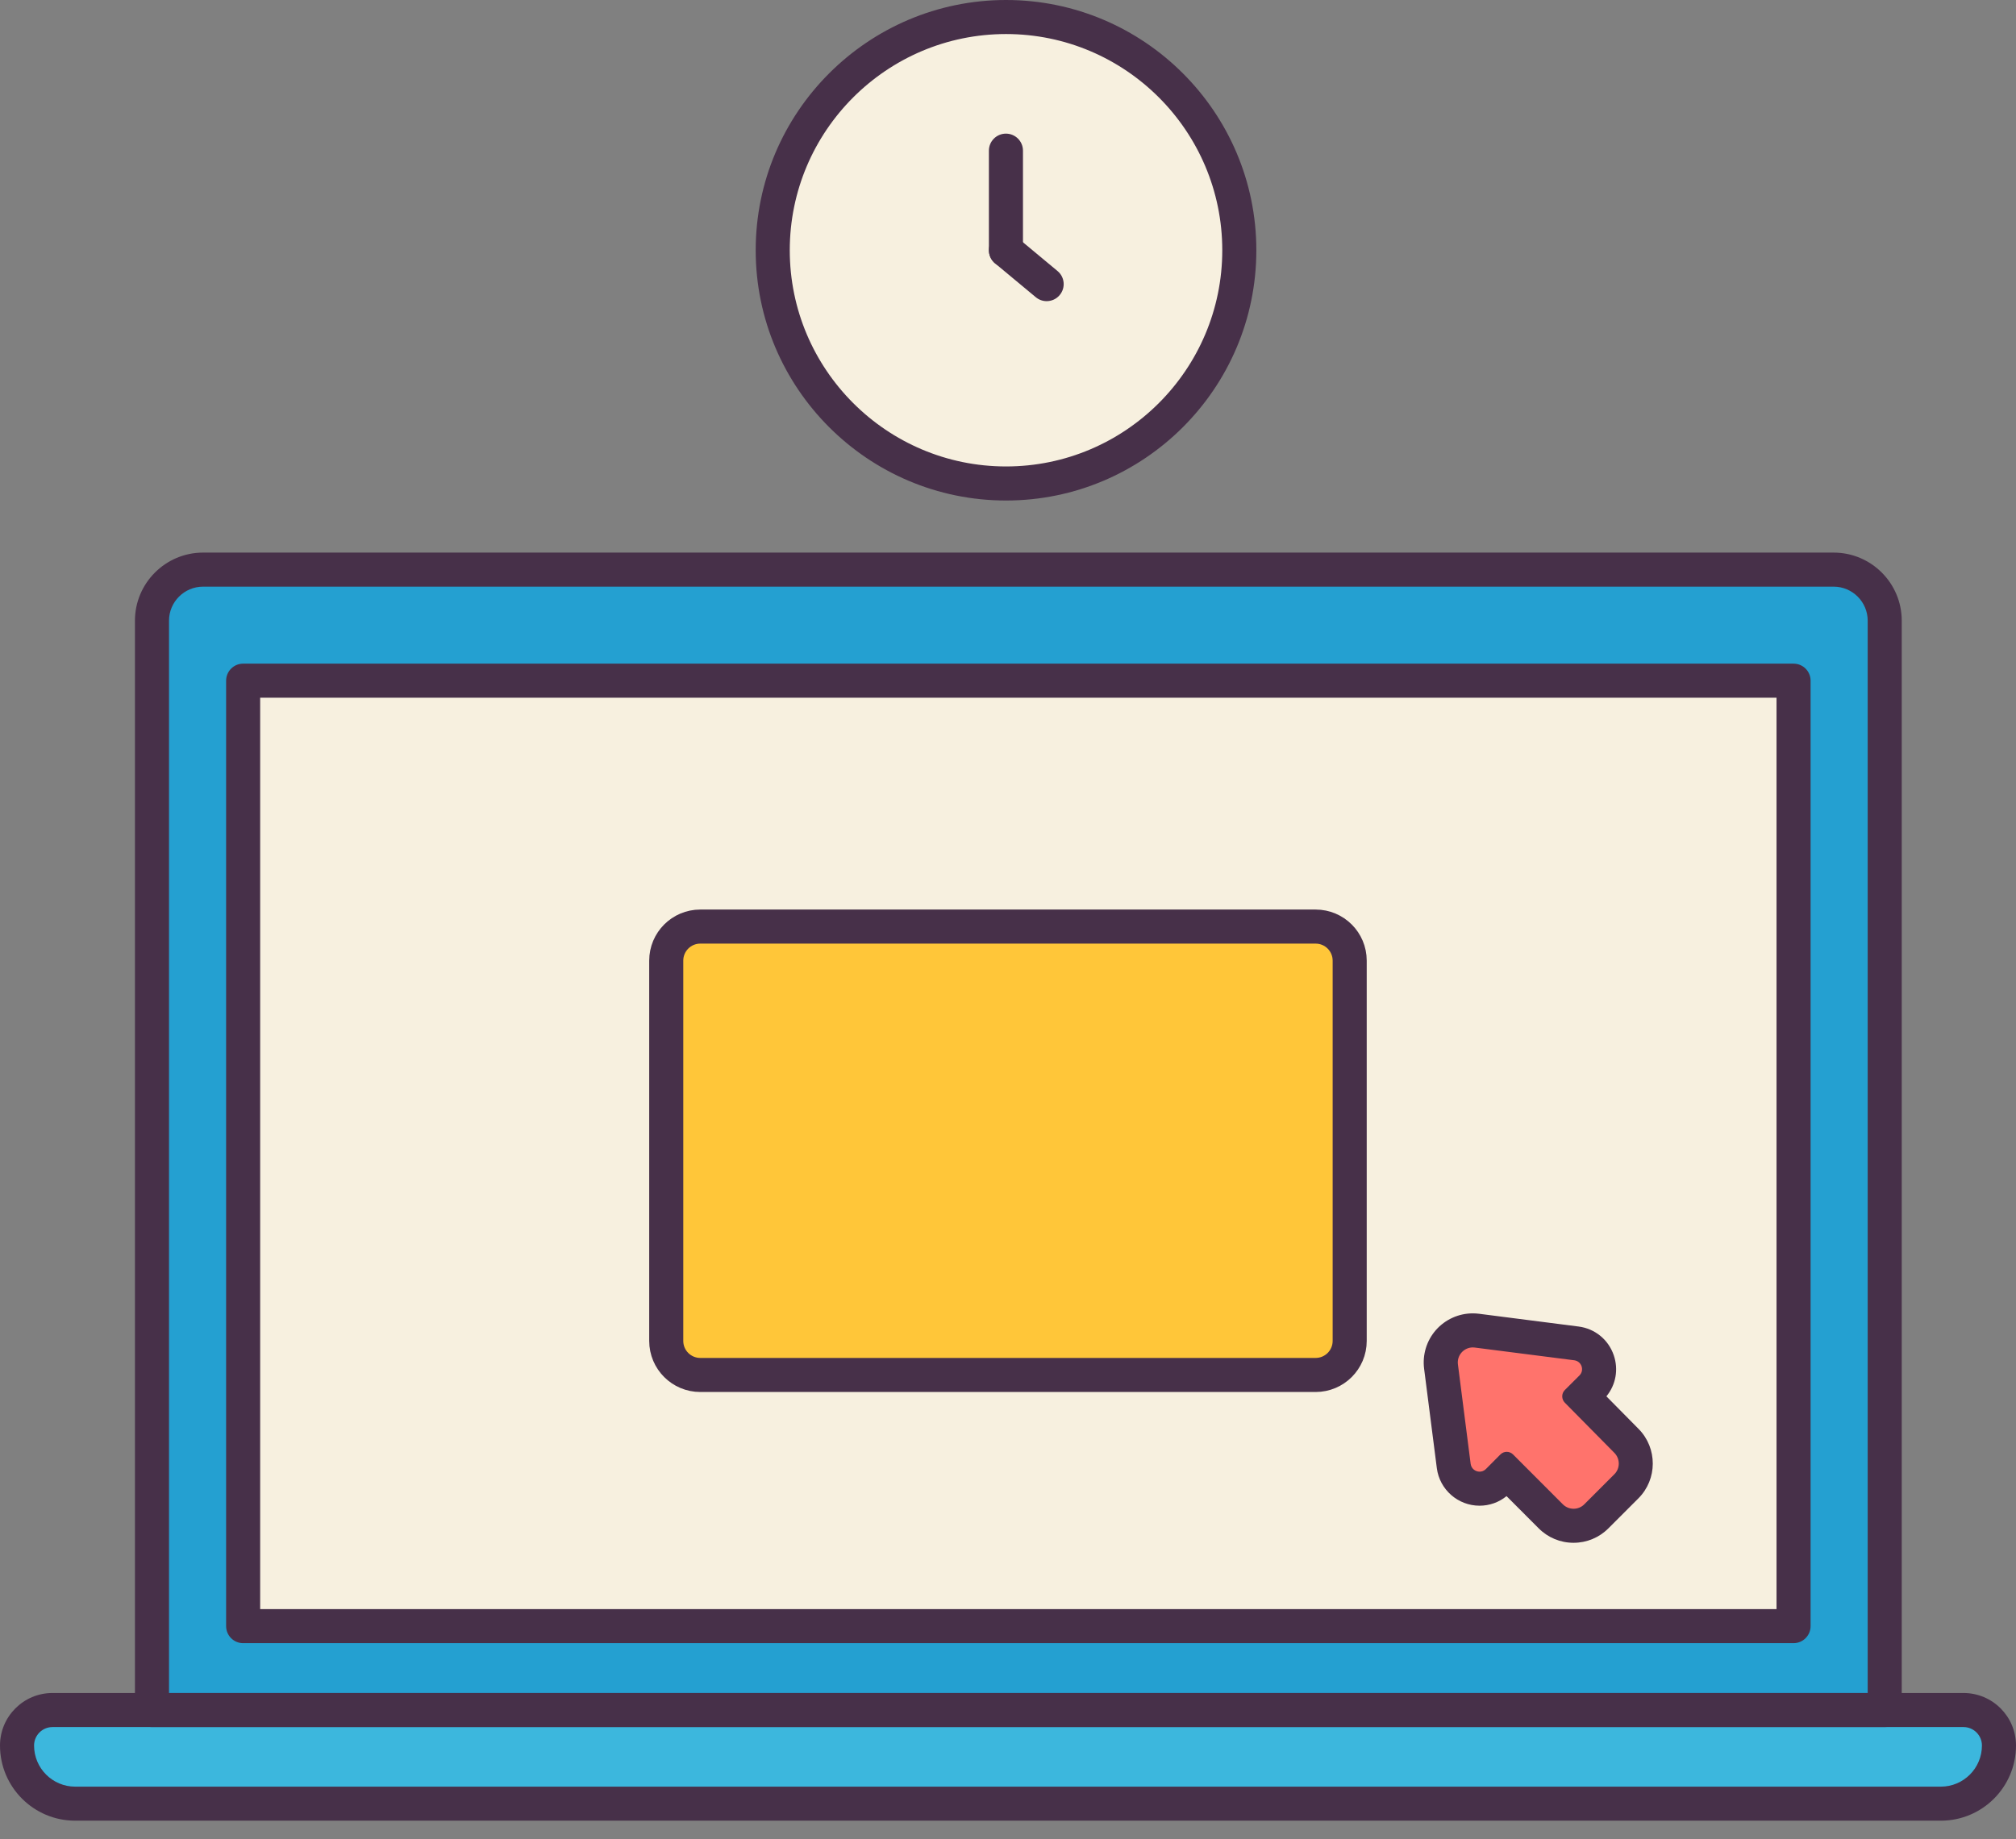 <svg xmlns="http://www.w3.org/2000/svg" width="80" height="73" viewBox="0 0 80 73" fill="none"><rect x="0" y="0" width="80" height="73" fill="#808080" stroke="none"/><path d="M39.921 19.191C45.034 19.191 49.179 15.046 49.179 9.933C49.179 4.82 45.034 0.676 39.921 0.676C34.809 0.676 30.664 4.82 30.664 9.933C30.664 15.046 34.809 19.191 39.921 19.191Z" fill="#F7F0DF"></path><path d="M74.79 70.111H6.031V24.636C6.031 23.516 6.939 22.608 8.059 22.608H72.763C73.883 22.608 74.79 23.516 74.79 24.636V70.111Z" fill="#24A0D1"></path><path d="M71.174 26.614H9.648V64.141H71.174V26.614Z" fill="#F7F0DF"></path><path d="M77.015 71.589H2.984C1.709 71.589 0.676 70.555 0.676 69.281C0.676 68.504 1.306 67.873 2.083 67.873H77.916C78.694 67.873 79.324 68.504 79.324 69.281C79.323 70.556 78.29 71.589 77.015 71.589Z" fill="#3CB7DD"></path><path d="M52.207 54.574H27.789C27.043 54.574 26.438 53.969 26.438 53.222V38.129C26.438 37.382 27.043 36.777 27.789 36.777H52.207C52.954 36.777 53.559 37.382 53.559 38.129V53.222C53.559 53.969 52.954 54.574 52.207 54.574Z" fill="#FFC639" stroke="#473049" stroke-width="1.352"></path><path d="M57.598 53.23C57.333 53.494 57.209 53.859 57.256 54.23L57.762 58.178C57.809 58.543 58.055 58.843 58.403 58.962C58.752 59.081 59.129 58.994 59.389 58.733L59.792 58.33L61.591 60.133C62.062 60.604 62.825 60.605 63.296 60.134L64.488 58.942C64.956 58.474 64.959 57.715 64.493 57.243L62.698 55.424L63.101 55.022C63.362 54.76 63.45 54.382 63.332 54.034C63.213 53.686 62.912 53.44 62.547 53.393L58.599 52.887C58.227 52.84 57.862 52.965 57.598 53.23Z" fill="#FF736C"></path><path d="M39.922 19.866C34.445 19.866 29.988 15.41 29.988 9.933C29.988 4.456 34.445 0 39.922 0C45.398 0 49.855 4.456 49.855 9.933C49.855 15.41 45.398 19.866 39.922 19.866ZM39.922 1.351C35.189 1.351 31.34 5.2 31.34 9.932C31.34 14.665 35.189 18.514 39.922 18.514C44.654 18.514 48.503 14.665 48.503 9.932C48.503 5.2 44.654 1.351 39.922 1.351Z" fill="#473049"></path><path d="M39.918 10.609C39.544 10.609 39.242 10.306 39.242 9.933V5.98C39.242 5.607 39.544 5.304 39.918 5.304C40.292 5.304 40.594 5.607 40.594 5.98V9.933C40.594 10.306 40.291 10.609 39.918 10.609Z" fill="#473049"></path><path d="M41.533 11.953C41.381 11.953 41.228 11.901 41.102 11.796L39.486 10.452C39.199 10.214 39.16 9.788 39.399 9.501C39.636 9.214 40.063 9.174 40.35 9.413L41.966 10.758C42.253 10.996 42.292 11.422 42.053 11.709C41.921 11.87 41.727 11.953 41.533 11.953Z" fill="#473049"></path><path d="M74.79 68.549H6.031C5.658 68.549 5.355 68.246 5.355 67.873V24.636C5.355 23.145 6.568 21.933 8.059 21.933H72.763C74.254 21.933 75.466 23.145 75.466 24.636V67.873C75.466 68.246 75.164 68.549 74.79 68.549ZM6.707 67.197H74.115V24.636C74.115 23.891 73.508 23.285 72.763 23.285H8.059C7.313 23.285 6.707 23.891 6.707 24.636V67.197Z" fill="#473049"></path><path d="M71.173 65.219H9.648C9.275 65.219 8.973 64.916 8.973 64.543V27.017C8.973 26.643 9.275 26.341 9.648 26.341H71.173C71.547 26.341 71.849 26.643 71.849 27.017V64.543C71.849 64.916 71.546 65.219 71.173 65.219ZM10.324 63.867H70.497V27.692H10.324V63.867Z" fill="#473049"></path><path d="M77.016 72.265H2.984C1.336 72.265 0 70.929 0 69.281C0 68.13 0.933 67.197 2.084 67.197H77.916C79.067 67.197 80 68.13 80 69.281C80 70.929 78.664 72.265 77.016 72.265ZM1.352 69.281C1.352 70.183 2.083 70.914 2.985 70.914H77.016C77.917 70.914 78.648 70.183 78.648 69.281C78.648 68.877 78.321 68.549 77.916 68.549H2.084C1.679 68.549 1.352 68.877 1.352 69.281Z" fill="#473049"></path><path d="M65.025 56.717L63.746 55.422C64.119 54.968 64.232 54.359 64.039 53.794C63.828 53.172 63.292 52.734 62.64 52.651L58.693 52.145C58.608 52.134 58.526 52.129 58.443 52.129C57.885 52.129 57.352 52.37 56.981 52.79C56.612 53.211 56.441 53.77 56.512 54.325L57.017 58.272C57.126 59.122 57.855 59.763 58.712 59.763C59.106 59.763 59.481 59.629 59.783 59.383L61.059 60.661C61.428 61.031 61.92 61.235 62.442 61.235C62.964 61.235 63.455 61.032 63.824 60.663L65.016 59.471C65.773 58.715 65.777 57.479 65.025 56.717ZM64.061 58.516L62.869 59.708C62.752 59.825 62.598 59.884 62.444 59.884C62.289 59.884 62.135 59.825 62.017 59.707L60.042 57.729C59.973 57.66 59.882 57.625 59.791 57.625C59.7 57.625 59.608 57.66 59.539 57.73L58.964 58.308C58.892 58.38 58.802 58.412 58.714 58.412C58.547 58.412 58.385 58.294 58.359 58.101L57.854 54.154C57.807 53.792 58.092 53.481 58.445 53.481C58.47 53.481 58.496 53.482 58.522 53.486L62.47 53.991C62.763 54.029 62.885 54.386 62.675 54.595L62.097 55.171C61.958 55.31 61.959 55.535 62.097 55.675L64.064 57.667C64.296 57.903 64.295 58.282 64.061 58.516Z" fill="#473049"></path></svg>